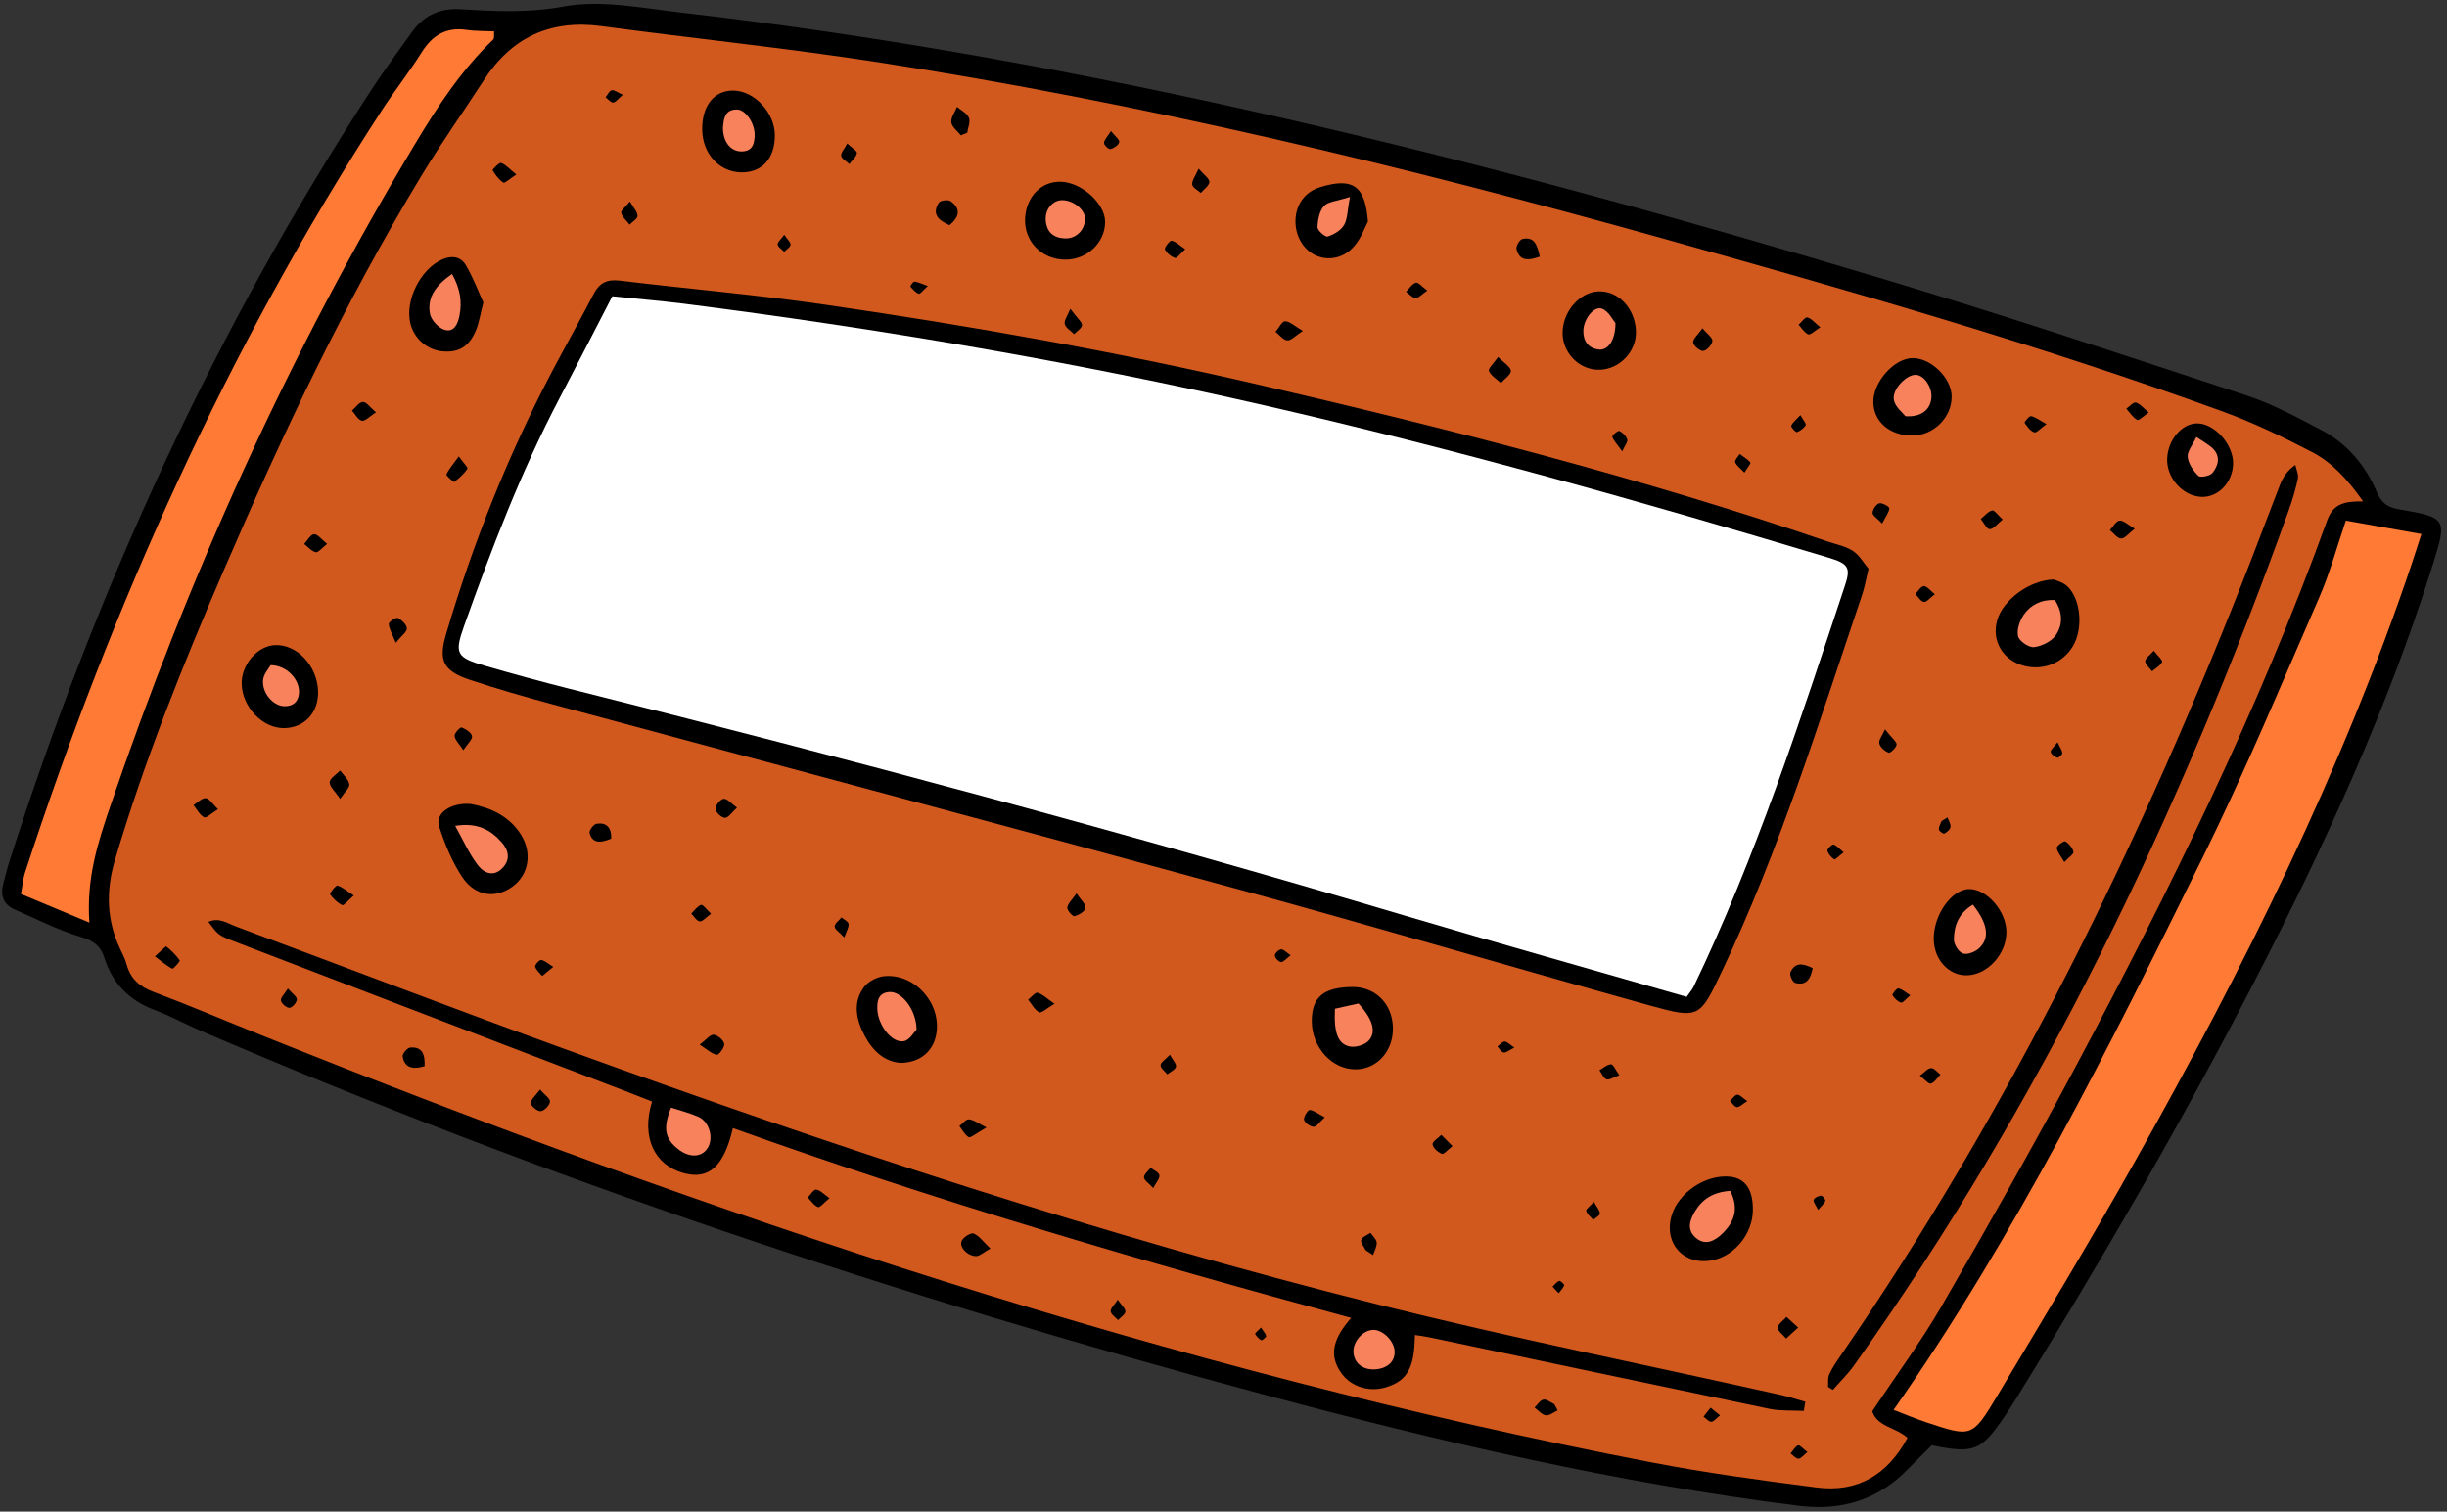 <?xml version="1.0" encoding="UTF-8" standalone="no"?><svg xmlns="http://www.w3.org/2000/svg" xmlns:xlink="http://www.w3.org/1999/xlink" fill="#000000" height="150.2" preserveAspectRatio="xMidYMid meet" version="1" viewBox="-0.2 -0.4 243.1 150.2" width="243.1" zoomAndPan="magnify"><rect x="-0.2" y="-0.4" width="243.1" height="150.2" fill="#333333" stroke="none"/><g id="change1_1"><path d="M241.49,55.7c-4.5,14.37-10.79,27.99-17.68,41.34c-7.3,14.15-15.3,27.9-23.66,41.44c-0.38,0.61-0.77,1.22-1.17,1.81 c-2.38,3.5-3.05,3.77-7.27,2.92c-0.88,0.88-1.65,1.63-2.4,2.4c-2.98,3.04-6.58,4.13-10.79,3.61c-18.05-2.25-35.7-6.37-53.23-11.07 c-36.04-9.66-71.37-21.43-105.67-36.18c-1.48-0.64-2.91-1.43-4.42-2c-2.54-0.94-4.23-2.64-5.03-5.2c-0.39-1.23-1.15-1.73-2.42-2.1 c-2.22-0.66-4.3-1.75-6.44-2.67c-1.2-0.52-1.51-1.44-1.17-2.65c0.19-0.69,0.35-1.4,0.57-2.08C9.4,58.07,21.16,32.32,36.79,8.38 c1.23-1.88,2.58-3.68,3.88-5.52c1.18-1.67,2.72-2.46,4.83-2.34c3.42,0.2,6.76,0.38,10.28-0.27c3.68-0.68,7.69,0.13,11.52,0.58 c40.74,4.7,80.31,14.72,119.49,26.46c12.12,3.63,24.13,7.63,36.15,11.59c2.62,0.86,5.1,2.2,7.56,3.5c2.54,1.34,4.32,3.51,5.44,6.14 c0.45,1.05,1.05,1.49,2.15,1.68C242.87,51.02,242.93,51.11,241.49,55.7z"/></g><g id="change2_1"><path d="M234.57,49.42c-1.92-0.02-2.98,0.25-3.58,1.9c-6.8,18.81-15.62,36.69-25,54.3 c-4.27,8.01-8.75,15.9-13.3,23.76c-2.06,3.56-4.53,6.89-6.89,10.45c0.5,1.55,2.36,1.59,3.5,2.64c-1.97,3.66-4.95,5.45-9.01,4.93 c-5.52-0.71-11.04-1.45-16.5-2.51c-47.61-9.2-93.34-24.51-138.24-42.52c-3.5-1.4-6.97-2.89-10.5-4.21 c-1.39-0.52-2.28-1.31-2.67-2.73c-0.14-0.52-0.39-1.01-0.62-1.49c-1.37-2.89-1.46-5.78-0.54-8.89c2.91-9.84,6.73-19.33,10.79-28.74 c5.81-13.46,12.06-26.7,19.66-39.25c1.95-3.23,4.14-6.31,6.19-9.48c2.77-4.28,6.62-6.06,11.7-5.38c9.17,1.23,18.38,2.18,27.51,3.59 c26.3,4.08,52.13,10.29,77.73,17.45c18.75,5.25,37.5,10.58,55.82,17.25c3.02,1.1,5.95,2.51,8.81,4 C231.43,45.51,232.97,47.16,234.57,49.42z M185.43,56.11c-0.45-0.53-0.88-1.32-1.54-1.76c-0.72-0.48-1.66-0.65-2.51-0.94 c-18.53-6.34-37.49-11.17-56.55-15.59c-14.26-3.31-28.67-5.86-43.15-7.96c-6.75-0.98-13.56-1.56-20.34-2.38 c-1.27-0.15-2.01,0.25-2.58,1.36c-1.32,2.55-2.74,5.06-4.08,7.6c-4.4,8.37-7.9,17.12-10.57,26.19c-0.78,2.64-0.25,3.64,2.34,4.51 c2.72,0.91,5.49,1.7,8.26,2.45c22.7,6.13,45.42,12.17,68.1,18.37c13.68,3.74,27.28,7.76,40.94,11.56c4.87,1.35,4.92,1.2,7.1-3.38 c5.73-12.04,9.65-24.75,13.91-37.34C185.03,58.04,185.16,57.24,185.43,56.11z M179,139.79c0.05-0.3,0.1-0.61,0.15-0.91 c-0.82-0.23-1.63-0.5-2.46-0.68c-13.32-2.98-26.71-5.66-39.94-8.97c-27.38-6.85-54.14-15.71-80.66-25.33 c-10.97-3.98-21.88-8.16-32.82-12.23c-0.86-0.32-1.7-0.95-2.77-0.47c0.95,1.24,0.92,1.3,2.44,1.89 c12.91,4.96,25.83,9.89,38.75,14.83c0.97,0.37,1.94,0.76,2.89,1.13c-1.1,3.52,0.21,6.31,3.13,7.11c2.5,0.69,4.01-0.64,4.9-4.47 c20.11,7.22,40.57,13.22,61.42,18.86c-1.65,1.9-2.38,3.63-0.9,5.59c0.98,1.29,2.76,1.8,4.37,1.3c2.11-0.65,2.83-1.92,2.86-5.19 c0.53,0.08,1.04,0.14,1.55,0.25c11.25,2.37,22.49,4.76,33.74,7.1C176.75,139.81,177.89,139.73,179,139.79z M181.41,137.41 c0.16,0.1,0.32,0.19,0.48,0.29c0.71-0.82,1.51-1.58,2.13-2.47c18.64-26.17,32.37-54.84,43.18-84.99c0.36-1.01,0.67-2.05,0.89-3.1 c0.08-0.41-0.16-0.89-0.26-1.34c-0.84,0.59-1.23,1.24-1.51,1.94c-0.95,2.42-1.85,4.86-2.8,7.29c-10.83,27.88-23.9,54.61-40.89,79.31 c-0.41,0.59-0.82,1.19-1.11,1.84C181.36,136.55,181.44,137,181.41,137.41z M46.6,79.49c-1.94-0.19-3.61,0.9-3.18,2.22 c0.57,1.76,1.3,3.55,2.33,5.08c1.29,1.89,3.28,2.1,4.93,0.93c1.66-1.18,2.04-3.4,0.83-5.26C50.36,80.7,48.6,79.87,46.6,79.49z M47.82,29.65c-0.49-1.07-1.01-2.47-1.76-3.73c-0.51-0.86-1.44-0.95-2.38-0.52c-2.12,0.98-3.65,4.04-3.12,6.3 c0.36,1.53,1.66,2.67,3.2,2.81c1.61,0.15,2.65-0.46,3.33-2.11C47.39,31.68,47.5,30.88,47.82,29.65z M203.85,57.18 c-2.44,0.04-5.09,2.08-5.64,4.05c-0.58,2.04,0.57,3.98,2.67,4.53c1.92,0.5,3.86-0.28,4.86-1.96c1.05-1.76,0.79-4.75-0.62-6 C204.69,57.43,204.05,57.28,203.85,57.18z M89.38,105.21c1.89-0.07,3.13-1.18,3.43-2.82c0.55-3.03-2.06-6.05-5.13-5.8 c-0.71,0.06-1.6,0.51-2.02,1.06c-1.17,1.54-0.81,3.24,0.02,4.82C86.51,104.07,87.75,105.16,89.38,105.21z M134.14,97.67 c-2.87,0.03-4.04,1.02-4.02,3.43c0.02,2.62,2.06,4.81,4.43,4.75c2.1-0.05,3.68-1.85,3.63-4.15 C138.12,99.33,136.44,97.65,134.14,97.67z M28.03,71.95c2.03-0.03,3.43-1.55,3.37-3.66c-0.08-2.53-2.08-4.68-4.28-4.59 c-1.75,0.07-3.37,1.97-3.31,3.87C23.87,69.88,25.91,71.98,28.03,71.95z M173.94,119.9c0.04-2.07-0.72-3.21-2.26-3.38 c-2.4-0.26-5.15,1.57-5.82,3.89c-0.81,2.82,1.33,5.05,4.2,4.38C172.2,124.3,173.9,122.15,173.94,119.9z M105.2,17.66 c-1.93-0.06-3.43,1.45-3.56,3.59c-0.14,2.28,1.6,4.11,3.93,4.15c2.2,0.04,4.03-1.68,4.02-3.77 C109.58,19.82,107.26,17.72,105.2,17.66z M76.78,13.07c0.01-2.25-2.01-4.44-4.12-4.47c-1.91-0.02-3.13,1.5-3.1,3.88 c0.03,2.4,1.69,4.21,3.89,4.25C75.51,16.75,76.77,15.36,76.78,13.07z M199.13,92.21c0-2.05-1.93-4.28-3.69-4.27 c-1.76,0.01-3.58,2.6-3.53,5.02c0.04,2,1.49,3.57,3.26,3.55C197.23,96.49,199.13,94.42,199.13,92.21z M189.73,42.88 c2.13,0.02,3.97-1.78,3.96-3.88c-0.01-1.81-2.01-3.8-3.84-3.82c-1.84-0.02-3.98,2.37-3.94,4.4 C185.94,41.49,187.53,42.87,189.73,42.88z M158.64,28.55c-1.95,0.05-3.68,2.11-3.6,4.28c0.08,1.97,1.76,3.57,3.69,3.51 c2.04-0.07,3.71-1.89,3.59-3.92C162.2,30.21,160.57,28.5,158.64,28.55z M135.7,21.61c-0.27-3.41-1.36-4.48-4.81-3.39 c-1.46,0.46-2.34,1.71-2.39,3.24c-0.05,1.54,0.76,2.95,2.02,3.52c1.27,0.58,2.84,0.28,3.88-1C135.06,23.19,135.41,22.15,135.7,21.61 z M221.65,45.73c0.07-1.89-1.77-4.01-3.51-4.06c-1.53-0.04-2.95,1.58-3.04,3.47c-0.09,1.9,1.5,3.72,3.35,3.83 C220.12,49.07,221.58,47.59,221.65,45.73z M98.19,123.66c-0.68-0.65-1.09-1.24-1.65-1.49c-0.26-0.12-1.01,0.34-1.19,0.71 c-0.31,0.61,0.58,1.55,1.45,1.53C97.15,124.39,97.49,124.05,98.19,123.66z M94.13,21.98c0.94-0.79,1.2-1.61,0.11-2.39 c-0.25-0.18-1.03-0.08-1.17,0.15C92.32,20.92,93.08,21.5,94.13,21.98z M95.26,13.05c0.21-0.09,0.42-0.17,0.63-0.26 c0.07-0.5,0.34-1.09,0.17-1.49c-0.19-0.45-0.77-0.73-1.18-1.08c-0.21,0.51-0.63,1.06-0.57,1.54C94.37,12.22,94.92,12.62,95.26,13.05 z M129.23,32.48c-0.79-0.46-1.27-0.94-1.76-0.96c-0.3-0.01-0.63,0.68-0.95,1.05c0.39,0.3,0.76,0.82,1.17,0.85 C128.07,33.45,128.49,32.96,129.23,32.48z M152.77,25.1c-0.26-1.17-0.53-2.02-1.73-1.75c-0.27,0.06-0.65,0.71-0.58,1 C150.73,25.49,151.54,25.55,152.77,25.1z M33.59,78.98c0.45-0.68,0.97-1.12,0.91-1.46c-0.08-0.49-0.58-0.91-0.91-1.36 c-0.37,0.39-1.03,0.77-1.04,1.17C32.55,77.78,33.11,78.25,33.59,78.98z M69.31,103.4c0.74,0.47,1.19,0.91,1.7,1.01 c0.2,0.04,0.8-0.76,0.74-1.09c-0.06-0.37-0.65-0.87-1.04-0.91C70.37,102.37,69.97,102.9,69.31,103.4z M148.63,35.07 c-0.43,0.63-1.01,1.15-0.91,1.39c0.2,0.48,0.77,0.81,1.19,1.2c0.36-0.41,1.02-0.85,0.99-1.22 C149.84,36.01,149.19,35.64,148.63,35.07z M15.19,94.63c0.7,0.52,1.18,0.95,1.73,1.22c0.1,0.05,0.79-0.74,0.74-0.82 c-0.37-0.52-0.83-0.99-1.34-1.39C16.27,93.6,15.77,94.12,15.19,94.63z M41.98,105.54c0.06-1.2-0.25-1.96-1.43-1.85 c-0.29,0.03-0.79,0.61-0.75,0.87C39.98,105.66,40.75,105.91,41.98,105.54z M53.45,107.86c-0.43,0.59-0.92,0.98-0.91,1.36 c0,0.29,0.68,0.83,0.99,0.79c0.36-0.05,0.88-0.59,0.91-0.95C54.46,108.74,53.9,108.38,53.45,107.86z M21.46,80.01 c-0.53-0.51-0.85-1.07-1.22-1.1c-0.38-0.03-0.81,0.44-1.22,0.69c0.35,0.42,0.62,0.99,1.07,1.21C20.31,80.91,20.84,80.38,21.46,80.01 z M45.38,44.95c-0.54,0.75-0.97,1.23-1.23,1.79c-0.05,0.11,0.72,0.79,0.77,0.75c0.49-0.37,0.97-0.8,1.32-1.31 C46.32,46.07,45.84,45.59,45.38,44.95z M37.16,40.58c-0.58-0.49-0.94-1.04-1.3-1.04c-0.37,0-0.73,0.55-1.09,0.86 c0.32,0.36,0.6,0.93,0.99,1.01C36.08,41.47,36.52,40.97,37.16,40.58z M73.02,79.85c-0.58-0.41-0.99-0.93-1.33-0.88 c-0.33,0.04-0.83,0.67-0.81,1.01c0.02,0.33,0.6,0.88,0.94,0.88C72.16,80.87,72.51,80.31,73.02,79.85z M179.88,95.79 c-0.94-0.44-1.73-0.65-2.21,0.43c-0.11,0.25,0.22,0.97,0.46,1.04C179.22,97.56,179.67,96.92,179.88,95.79z M213.27,40.59 c-0.53-0.44-0.86-0.87-1.28-0.99c-0.24-0.07-0.63,0.39-0.95,0.61c0.35,0.39,0.65,0.87,1.08,1.12 C212.28,41.42,212.76,40.94,213.27,40.59z M211.88,52.13c-0.69-0.39-1.12-0.84-1.51-0.8c-0.35,0.04-0.64,0.61-0.96,0.94 c0.37,0.3,0.73,0.82,1.11,0.84C210.89,53.12,211.27,52.6,211.88,52.13z M51.1,16.94c-0.64-0.51-1.03-0.96-1.51-1.15 c-0.18-0.07-0.89,0.66-0.85,0.73c0.27,0.47,0.63,0.94,1.07,1.23C49.95,17.83,50.45,17.35,51.1,16.94z M106.75,88.37 c-0.44,0.63-0.86,1-0.92,1.41c-0.03,0.27,0.55,0.91,0.71,0.86c0.43-0.12,1.05-0.47,1.1-0.82C107.71,89.48,107.19,89.03,106.75,88.37 z M104.56,99.34c-0.75-0.52-1.17-0.95-1.68-1.1c-0.22-0.07-0.62,0.44-0.94,0.69c0.36,0.44,0.64,1.02,1.1,1.25 C103.26,100.3,103.82,99.77,104.56,99.34z M168.93,32.22c-0.44,0.63-0.95,1.04-0.92,1.41c0.02,0.32,0.69,0.88,1,0.84 c0.37-0.05,0.88-0.62,0.91-1C169.94,33.14,169.38,32.76,168.93,32.22z M39.12,63.47c0.57-0.71,1.12-1.09,1.1-1.43 c-0.02-0.38-0.51-0.84-0.9-1.04c-0.17-0.09-0.92,0.41-0.9,0.6C38.46,62.1,38.77,62.6,39.12,63.47z M34.95,88.58 c-0.68-0.44-1.12-0.84-1.63-0.99c-0.16-0.05-0.79,0.78-0.73,0.87c0.31,0.44,0.74,0.85,1.21,1.08 C33.95,89.61,34.39,89.06,34.95,88.58z M45.83,74.14c0.42-0.64,0.92-1.07,0.86-1.4c-0.06-0.35-0.62-0.7-1.03-0.86 c-0.13-0.05-0.73,0.57-0.7,0.84C45,73.13,45.41,73.5,45.83,74.14z M83.97,13.86c-0.28,0.54-0.65,0.92-0.6,1.22 c0.05,0.31,0.53,0.55,0.81,0.82c0.27-0.36,0.69-0.7,0.75-1.09C84.97,14.6,84.41,14.28,83.97,13.86z M178.44,131.51 c-0.49-0.44-0.83-0.75-1.16-1.06c-0.31,0.36-0.85,0.71-0.86,1.07c-0.01,0.35,0.53,0.72,0.83,1.08 C177.59,132.29,177.94,131.98,178.44,131.51z M60.52,82.93c0.04-1.14-0.5-1.63-1.46-1.48c-0.28,0.04-0.75,0.67-0.69,0.91 C58.65,83.4,59.43,83.39,60.52,82.93z M82.21,118.65c-0.56-0.38-0.92-0.8-1.33-0.85c-0.24-0.03-0.56,0.51-0.84,0.79 c0.34,0.33,0.63,0.8,1.03,0.95C81.27,119.61,81.68,119.08,82.21,118.65z M198.76,51.22c-0.46-0.42-0.83-0.95-1.05-0.9 c-0.42,0.11-0.76,0.55-1.13,0.85c0.3,0.36,0.6,1.01,0.89,1.01C197.85,52.18,198.22,51.65,198.76,51.22z M144.1,113.48 c-0.45-0.46-0.78-0.79-1.11-1.12c-0.31,0.32-0.91,0.68-0.87,0.95c0.05,0.37,0.54,0.79,0.93,0.94 C143.22,114.34,143.63,113.84,144.1,113.48z M97.81,111.63c-0.83-0.41-1.28-0.77-1.75-0.81c-0.29-0.03-0.63,0.43-0.95,0.67 c0.3,0.38,0.54,0.88,0.93,1.1C96.22,112.69,96.7,112.25,97.81,111.63z M131.41,110.62c-0.67-0.35-1.08-0.7-1.5-0.73 c-0.18-0.01-0.63,0.7-0.56,0.98c0.09,0.31,0.62,0.68,0.96,0.69C130.6,111.57,130.89,111.09,131.41,110.62z M213.77,64.26 c-0.39,0.45-0.86,0.76-0.85,1.05c0.01,0.33,0.44,0.66,0.68,0.99c0.35-0.3,0.82-0.55,1-0.93C214.67,65.2,214.16,64.76,213.77,64.26z M118.88,16.36c-0.32,0.73-0.67,1.17-0.64,1.57c0.03,0.31,0.55,0.57,0.86,0.84c0.3-0.36,0.84-0.72,0.85-1.09 C119.95,17.34,119.41,16.98,118.88,16.36z M154.55,139.74c-0.11-0.21-0.23-0.41-0.34-0.62c-0.36-0.17-0.76-0.51-1.08-0.45 c-0.33,0.06-0.59,0.51-0.88,0.79c0.37,0.27,0.72,0.71,1.12,0.77C153.73,140.28,154.15,139.92,154.55,139.74z M180.64,32.12 c-0.56-0.45-0.88-0.88-1.29-0.98c-0.22-0.05-0.58,0.47-0.87,0.73c0.31,0.33,0.58,0.79,0.96,0.95 C179.66,32.91,180.08,32.47,180.64,32.12z M106.13,30.28c-0.28,0.71-0.64,1.17-0.55,1.52c0.1,0.39,0.6,0.67,0.93,1 c0.28-0.29,0.75-0.56,0.78-0.88C107.32,31.62,106.88,31.29,106.13,30.28z M186.78,51.62c0.35-0.68,0.67-1.08,0.72-1.51 c0.02-0.15-0.71-0.58-1-0.5c-0.3,0.08-0.66,0.61-0.67,0.95C185.83,50.83,186.31,51.12,186.78,51.62z M32.3,53.64 c-0.55-0.43-0.94-0.97-1.3-0.96c-0.34,0.02-0.66,0.62-0.98,0.97c0.38,0.29,0.73,0.72,1.15,0.82C31.42,54.52,31.79,54.04,32.3,53.64z M204.88,85.26c0.44-0.47,0.96-0.81,0.91-1.02c-0.09-0.4-0.45-0.82-0.81-1.04c-0.12-0.08-0.86,0.44-0.85,0.64 C204.17,84.25,204.53,84.64,204.88,85.26z M135.47,123.82c0.25,0.16,0.5,0.32,0.74,0.49c0.13-0.42,0.39-0.84,0.36-1.25 c-0.03-0.33-0.39-0.64-0.61-0.96c-0.33,0.23-0.83,0.39-0.93,0.7C134.94,123.06,135.31,123.47,135.47,123.82z M62.38,19.62 c-0.43,0.54-0.93,0.91-0.87,1.13c0.11,0.43,0.54,0.78,0.84,1.17c0.28-0.29,0.79-0.58,0.79-0.87C63.13,20.64,62.74,20.25,62.38,19.62 z M117.55,24.36c-0.59-0.39-0.95-0.78-1.36-0.84c-0.19-0.03-0.74,0.7-0.66,0.86c0.18,0.37,0.61,0.73,1.01,0.85 C116.73,25.29,117.08,24.78,117.55,24.36z M203.11,41.74c-0.67-0.37-1.08-0.69-1.53-0.79c-0.17-0.04-0.68,0.59-0.65,0.65 c0.26,0.38,0.57,0.83,0.97,0.96C202.13,42.63,202.54,42.14,203.11,41.74z M141.6,28.47c-0.52-0.38-0.91-0.85-1.14-0.78 c-0.38,0.12-0.66,0.58-0.98,0.9c0.32,0.22,0.64,0.62,0.96,0.62C140.76,29.21,141.08,28.82,141.6,28.47z M187.07,72.07 c-0.28,0.63-0.65,1.07-0.57,1.4c0.09,0.38,0.54,0.77,0.93,0.92c0.16,0.06,0.74-0.48,0.79-0.8 C188.26,73.33,187.79,72.99,187.07,72.07z M28.4,97.82c-0.34,0.56-0.75,0.93-0.69,1.21c0.06,0.3,0.57,0.73,0.86,0.71 c0.28-0.02,0.72-0.54,0.72-0.84C29.29,98.61,28.82,98.31,28.4,97.82z M70.44,90.39c-0.44-0.41-0.82-0.94-0.99-0.88 c-0.38,0.14-0.66,0.56-0.98,0.87c0.28,0.27,0.54,0.74,0.85,0.77C69.6,91.18,69.94,90.75,70.44,90.39z M190.53,106.48 c0.48,0.37,0.87,0.85,1.09,0.79c0.38-0.12,0.64-0.58,0.96-0.9c-0.31-0.23-0.62-0.64-0.93-0.64 C191.33,105.73,191.02,106.13,190.53,106.48z M114.37,117.65c0.3-0.58,0.67-0.97,0.61-1.28c-0.06-0.29-0.56-0.5-0.87-0.74 c-0.24,0.32-0.66,0.65-0.66,0.96C113.46,116.88,113.93,117.17,114.37,117.65z M83.68,92.75c0.23-0.66,0.47-1.02,0.42-1.35 c-0.04-0.24-0.45-0.43-0.7-0.64c-0.25,0.3-0.68,0.6-0.68,0.9C82.72,91.94,83.18,92.22,83.68,92.75z M110.84,128.74 c-0.34,0.53-0.73,0.87-0.7,1.16c0.04,0.32,0.47,0.58,0.73,0.87c0.26-0.28,0.71-0.55,0.73-0.85 C111.62,129.62,111.21,129.29,110.84,128.74z M116.03,104.4c-0.45,0.48-0.92,0.75-0.93,1.05c-0.01,0.29,0.43,0.6,0.67,0.9 c0.3-0.25,0.78-0.45,0.86-0.76C116.7,105.33,116.32,104.94,116.03,104.4z M160.68,106.44c-0.38-0.52-0.61-1.1-0.83-1.09 c-0.39,0.02-0.77,0.37-1.15,0.59c0.23,0.31,0.39,0.78,0.69,0.9C159.67,106.94,160.08,106.64,160.68,106.44z M182.96,84.29 c-0.42-0.35-0.68-0.68-1.01-0.78c-0.14-0.04-0.65,0.47-0.61,0.61c0.1,0.34,0.39,0.68,0.69,0.87 C182.12,85.05,182.51,84.63,182.96,84.29z M192.02,58.64c-0.48-0.38-0.81-0.82-1.1-0.8c-0.3,0.02-0.56,0.5-0.84,0.78 c0.28,0.28,0.54,0.75,0.85,0.79C191.2,59.45,191.54,59,192.02,58.64z M110.17,12.62c-0.34,0.54-0.66,0.85-0.69,1.18 c-0.02,0.21,0.48,0.67,0.64,0.62c0.35-0.1,0.81-0.4,0.87-0.7C111.04,13.48,110.57,13.13,110.17,12.62z M54.77,95.67 c-0.55-0.33-0.86-0.64-1.21-0.68c-0.19-0.02-0.64,0.49-0.59,0.66c0.1,0.35,0.45,0.63,0.69,0.93C53.96,96.34,54.26,96.09,54.77,95.67 z M173.1,46.56c0.3-0.48,0.66-0.93,0.6-1c-0.29-0.34-0.7-0.58-1.07-0.85c-0.16,0.27-0.51,0.61-0.45,0.81 C172.3,45.85,172.67,46.1,173.1,46.56z M189.58,98.49c-0.52-0.32-0.84-0.63-1.2-0.68c-0.17-0.02-0.63,0.59-0.57,0.68 c0.19,0.31,0.52,0.64,0.86,0.73C188.84,99.27,189.15,98.85,189.58,98.49z M158.15,119.02c-0.39,0.43-0.82,0.73-0.77,0.89 c0.1,0.34,0.45,0.6,0.7,0.9c0.24-0.21,0.67-0.43,0.66-0.62C158.73,119.85,158.43,119.53,158.15,119.02z M178.66,40.85 c-0.43,0.47-0.77,0.72-0.91,1.06c-0.05,0.13,0.46,0.67,0.57,0.63c0.34-0.13,0.69-0.39,0.87-0.7 C179.26,41.7,178.93,41.33,178.66,40.85z M179.36,143.88c-0.43-0.32-0.79-0.74-0.93-0.67c-0.31,0.14-0.5,0.53-0.74,0.81 c0.26,0.19,0.52,0.52,0.79,0.52C178.72,144.54,178.97,144.19,179.36,143.88z M170.68,140.23c-0.42-0.34-0.68-0.55-0.94-0.76 c-0.23,0.3-0.47,0.59-0.7,0.89c0.26,0.19,0.51,0.52,0.77,0.51C170.06,140.87,170.3,140.53,170.68,140.23z M204.21,73.35 c-0.37,0.49-0.71,0.75-0.68,0.97c0.03,0.22,0.39,0.47,0.66,0.57c0.1,0.04,0.49-0.29,0.49-0.45 C204.67,74.16,204.46,73.89,204.21,73.35z M173.39,109.01c-0.48-0.32-0.76-0.67-1-0.64c-0.26,0.03-0.48,0.4-0.72,0.62 c0.23,0.22,0.44,0.6,0.69,0.62C172.61,109.63,172.9,109.31,173.39,109.01z M128.02,94.52c-0.43-0.29-0.71-0.61-0.94-0.59 c-0.25,0.03-0.64,0.4-0.63,0.61c0.01,0.24,0.38,0.63,0.62,0.65C127.31,95.21,127.58,94.85,128.02,94.52z M160.96,44.45 c0.26-0.58,0.57-0.94,0.5-1.18c-0.1-0.34-0.45-0.68-0.78-0.85c-0.12-0.06-0.73,0.41-0.7,0.56 C160.04,43.31,160.36,43.61,160.96,44.45z M193.28,80.82c-0.2,0.12-0.39,0.24-0.59,0.36c-0.1,0.28-0.3,0.57-0.27,0.84 c0.01,0.16,0.45,0.46,0.54,0.41c0.26-0.14,0.58-0.4,0.61-0.66C193.62,81.48,193.39,81.15,193.28,80.82z M77.71,22.93 c-0.33,0.46-0.69,0.74-0.65,0.97c0.04,0.27,0.42,0.48,0.65,0.72c0.22-0.23,0.6-0.45,0.63-0.7C78.36,23.68,78.02,23.39,77.71,22.93z M61.68,9.02c-0.55-0.24-0.87-0.51-1.11-0.45c-0.25,0.06-0.41,0.45-0.61,0.7c0.25,0.19,0.51,0.53,0.76,0.52 C60.97,9.77,61.21,9.41,61.68,9.02z M91.98,28.02c-0.63-0.22-0.97-0.4-1.33-0.44c-0.13-0.01-0.44,0.46-0.41,0.49 c0.24,0.28,0.51,0.6,0.84,0.72C91.21,28.84,91.51,28.43,91.98,28.02z M180.42,119.82c0.36-0.43,0.63-0.64,0.72-0.9 c0.04-0.12-0.29-0.53-0.42-0.52c-0.27,0.03-0.67,0.21-0.74,0.42C179.91,119.01,180.19,119.33,180.42,119.82z M154.65,128.1 c0.23-0.31,0.47-0.54,0.55-0.8c0.03-0.09-0.4-0.47-0.5-0.43c-0.26,0.11-0.45,0.38-0.66,0.58C154.2,127.63,154.36,127.8,154.65,128.1 z M150.25,103.69c-0.48-0.32-0.73-0.61-0.97-0.6c-0.25,0.01-0.48,0.32-0.72,0.49c0.2,0.21,0.38,0.56,0.62,0.6 C149.42,104.22,149.71,103.96,150.25,103.69z M125.07,131.51c-0.29,0.31-0.62,0.57-0.58,0.63c0.14,0.25,0.36,0.49,0.62,0.63 c0.07,0.04,0.51-0.32,0.48-0.42C125.52,132.08,125.29,131.85,125.07,131.51z" fill="#d2591e"/></g><g id="change3_1"><path d="M187.92,139.69c12.22-17.47,21.46-36.17,30.69-54.85c4.17-8.45,7.8-17.17,11.57-25.82 c1.07-2.44,1.77-5.04,2.67-7.69c2.42,0.43,4.78,0.85,7.51,1.33c-0.35,1.07-0.63,1.97-0.93,2.86c-6.98,20.79-16.76,40.3-27.46,59.36 c-4.44,7.91-9.13,15.69-13.79,23.48c-2.45,4.09-2.54,4.05-6.99,2.57C190.1,140.57,189.04,140.12,187.92,139.69z M10.71,79.84 c7.84-23.04,17.81-45.1,30.35-65.98c2.22-3.7,4.59-7.31,7.74-10.33c0.13-0.13,0.06-0.47,0.09-0.81c-0.97-0.05-1.87-0.02-2.75-0.15 c-2.04-0.3-3.4,0.55-4.47,2.26c-1.24,1.98-2.7,3.82-3.97,5.78C22.39,34.21,10.99,59.64,2.28,86.32c-0.19,0.58-0.23,1.2-0.4,2.11 c2.17,0.9,4.28,1.79,6.8,2.84C8.37,86.84,9.53,83.32,10.71,79.84z" fill="#ff7a35"/></g><g id="change4_1"><path d="M167.36,98.65c-9.48-2.73-18.72-5.32-27.92-8.05C111.9,82.42,84.17,75,56.31,68.02 c-2.78-0.7-5.56-1.46-8.31-2.26c-2.87-0.83-3.08-1.2-2.09-3.98c2.74-7.7,5.66-15.34,9.47-22.6c1.75-3.33,3.46-6.68,5.25-10.14 c2.43,0.25,4.75,0.44,7.06,0.73c19.43,2.48,38.72,5.75,57.82,10.13c18.82,4.31,37.4,9.54,55.88,15.09c2.03,0.61,2.31,0.97,1.69,2.82 c-4.47,13.47-8.85,26.97-15.01,39.8C167.92,97.93,167.68,98.19,167.36,98.65z" fill="#ffffff"/></g><g id="change5_1"><path d="M66.47,109.66c0.9,0.29,1.84,0.52,2.72,0.91c1.13,0.51,1.55,2.23,0.85,3.19c-0.62,0.86-1.79,0.87-2.87,0.02 C65.85,112.75,65.64,111.69,66.47,109.66z M136.24,131.74c-1,0.01-2.01,1.11-1.98,2.16c0.03,1.14,0.93,1.86,2.21,1.76 c1.21-0.1,1.94-0.81,1.88-1.83C138.28,132.82,137.18,131.73,136.24,131.74z M47.19,85.46c0.8,1.09,1.76,1.17,2.49,0.43 c0.87-0.87,0.66-1.81-0.05-2.61c-1.1-1.24-2.45-1.98-4.61-1.62C45.81,83.07,46.37,84.35,47.19,85.46z M42.51,30.76 c0.11,0.62,0.82,1.4,1.42,1.6c0.98,0.32,1.36-0.58,1.52-1.41c0.26-1.35,0.09-2.63-0.74-4.13C43.13,27.92,42.22,29.11,42.51,30.76z M200.86,60.67c-0.41,0.59-0.72,1.5-0.57,2.15c0.11,0.48,1.07,1.14,1.58,1.08c0.77-0.09,1.73-0.56,2.16-1.18 c0.66-0.95,0.77-2.17-0.09-3.5C202.57,59.16,201.54,59.7,200.86,60.67z M88.17,98.17c-1.08,0.06-1.25,0.85-1.21,1.72 c0.08,1.63,1.48,3.41,2.66,3.16c0.57-0.12,1-0.92,1.24-1.16C90.82,99.88,89.36,98.1,88.17,98.17z M133.93,103.59 c0.57,0.1,1.44-0.16,1.83-0.57c0.82-0.87,0.41-2.17-1-3.71c-0.71,0.16-1.47,0.33-2.34,0.52 C132.3,102.21,132.72,103.37,133.93,103.59z M25.94,67.12c-0.16,1.3,0.99,2.64,2.12,2.65c0.83,0.01,1.36-0.4,1.44-1.26 c0.12-1.31-1.12-2.78-2.81-2.82C26.49,66.04,26.01,66.56,25.94,67.12z M168.21,119.93c-0.52,0.86-0.88,1.86,0.06,2.66 c0.95,0.82,1.88,0.31,2.62-0.4c1.17-1.13,1.72-2.46,0.8-4.26C170.04,118.04,168.94,118.72,168.21,119.93z M103.69,21.52 c0.1,1.17,0.79,1.73,1.92,1.77c1.13,0.04,2.01-0.87,1.98-2.01c-0.03-0.88-1.19-1.8-2.28-1.79C104.35,19.5,103.6,20.42,103.69,21.52z M73.63,14.64c0.96-0.08,1.1-0.8,1.14-1.51c0.07-1.22-0.88-2.66-1.78-2.65c-1.23,0.01-1.29,0.98-1.37,1.82 C71.63,13.79,72.47,14.74,73.63,14.64z M193.91,92.93c-0.01,0.49,0.46,1.26,0.89,1.41c0.43,0.16,1.22-0.15,1.61-0.51 c1.09-1.02,0.89-2.43-0.61-4.34C194.37,90.35,193.93,91.58,193.91,92.93z M191.68,39.08c0.06-1.02-0.69-2.14-1.49-2.23 c-0.92-0.11-2.46,1.42-2.24,2.51c0.14,0.69,0.88,1.25,1.15,1.6C190.73,41.07,191.61,40.25,191.68,39.08z M158.97,30.28 c-0.8-0.33-1.85,1.02-1.87,2.18c-0.02,1.05,0.5,1.74,1.53,1.87c0.9,0.11,1.66-0.89,1.66-2.62 C160.04,31.42,159.63,30.54,158.97,30.28z M131.33,20.07c-0.45,0.51-0.62,1.38-0.64,2.1c-0.01,0.33,0.77,1.01,1.01,0.93 c0.61-0.19,1.31-0.6,1.62-1.13c0.36-0.61,0.33-1.45,0.59-2.8C132.58,19.6,131.72,19.63,131.33,20.07z M217.14,45.01 c0.07,0.67,0.56,1.39,1.07,1.88c0.2,0.19,1.13,0.01,1.38-0.29c0.58-0.7,0.84-1.62,0.08-2.4c-0.4-0.41-0.95-0.69-1.67-1.18 C217.63,43.82,217.08,44.45,217.14,45.01z" fill="#f7825b"/></g></svg>